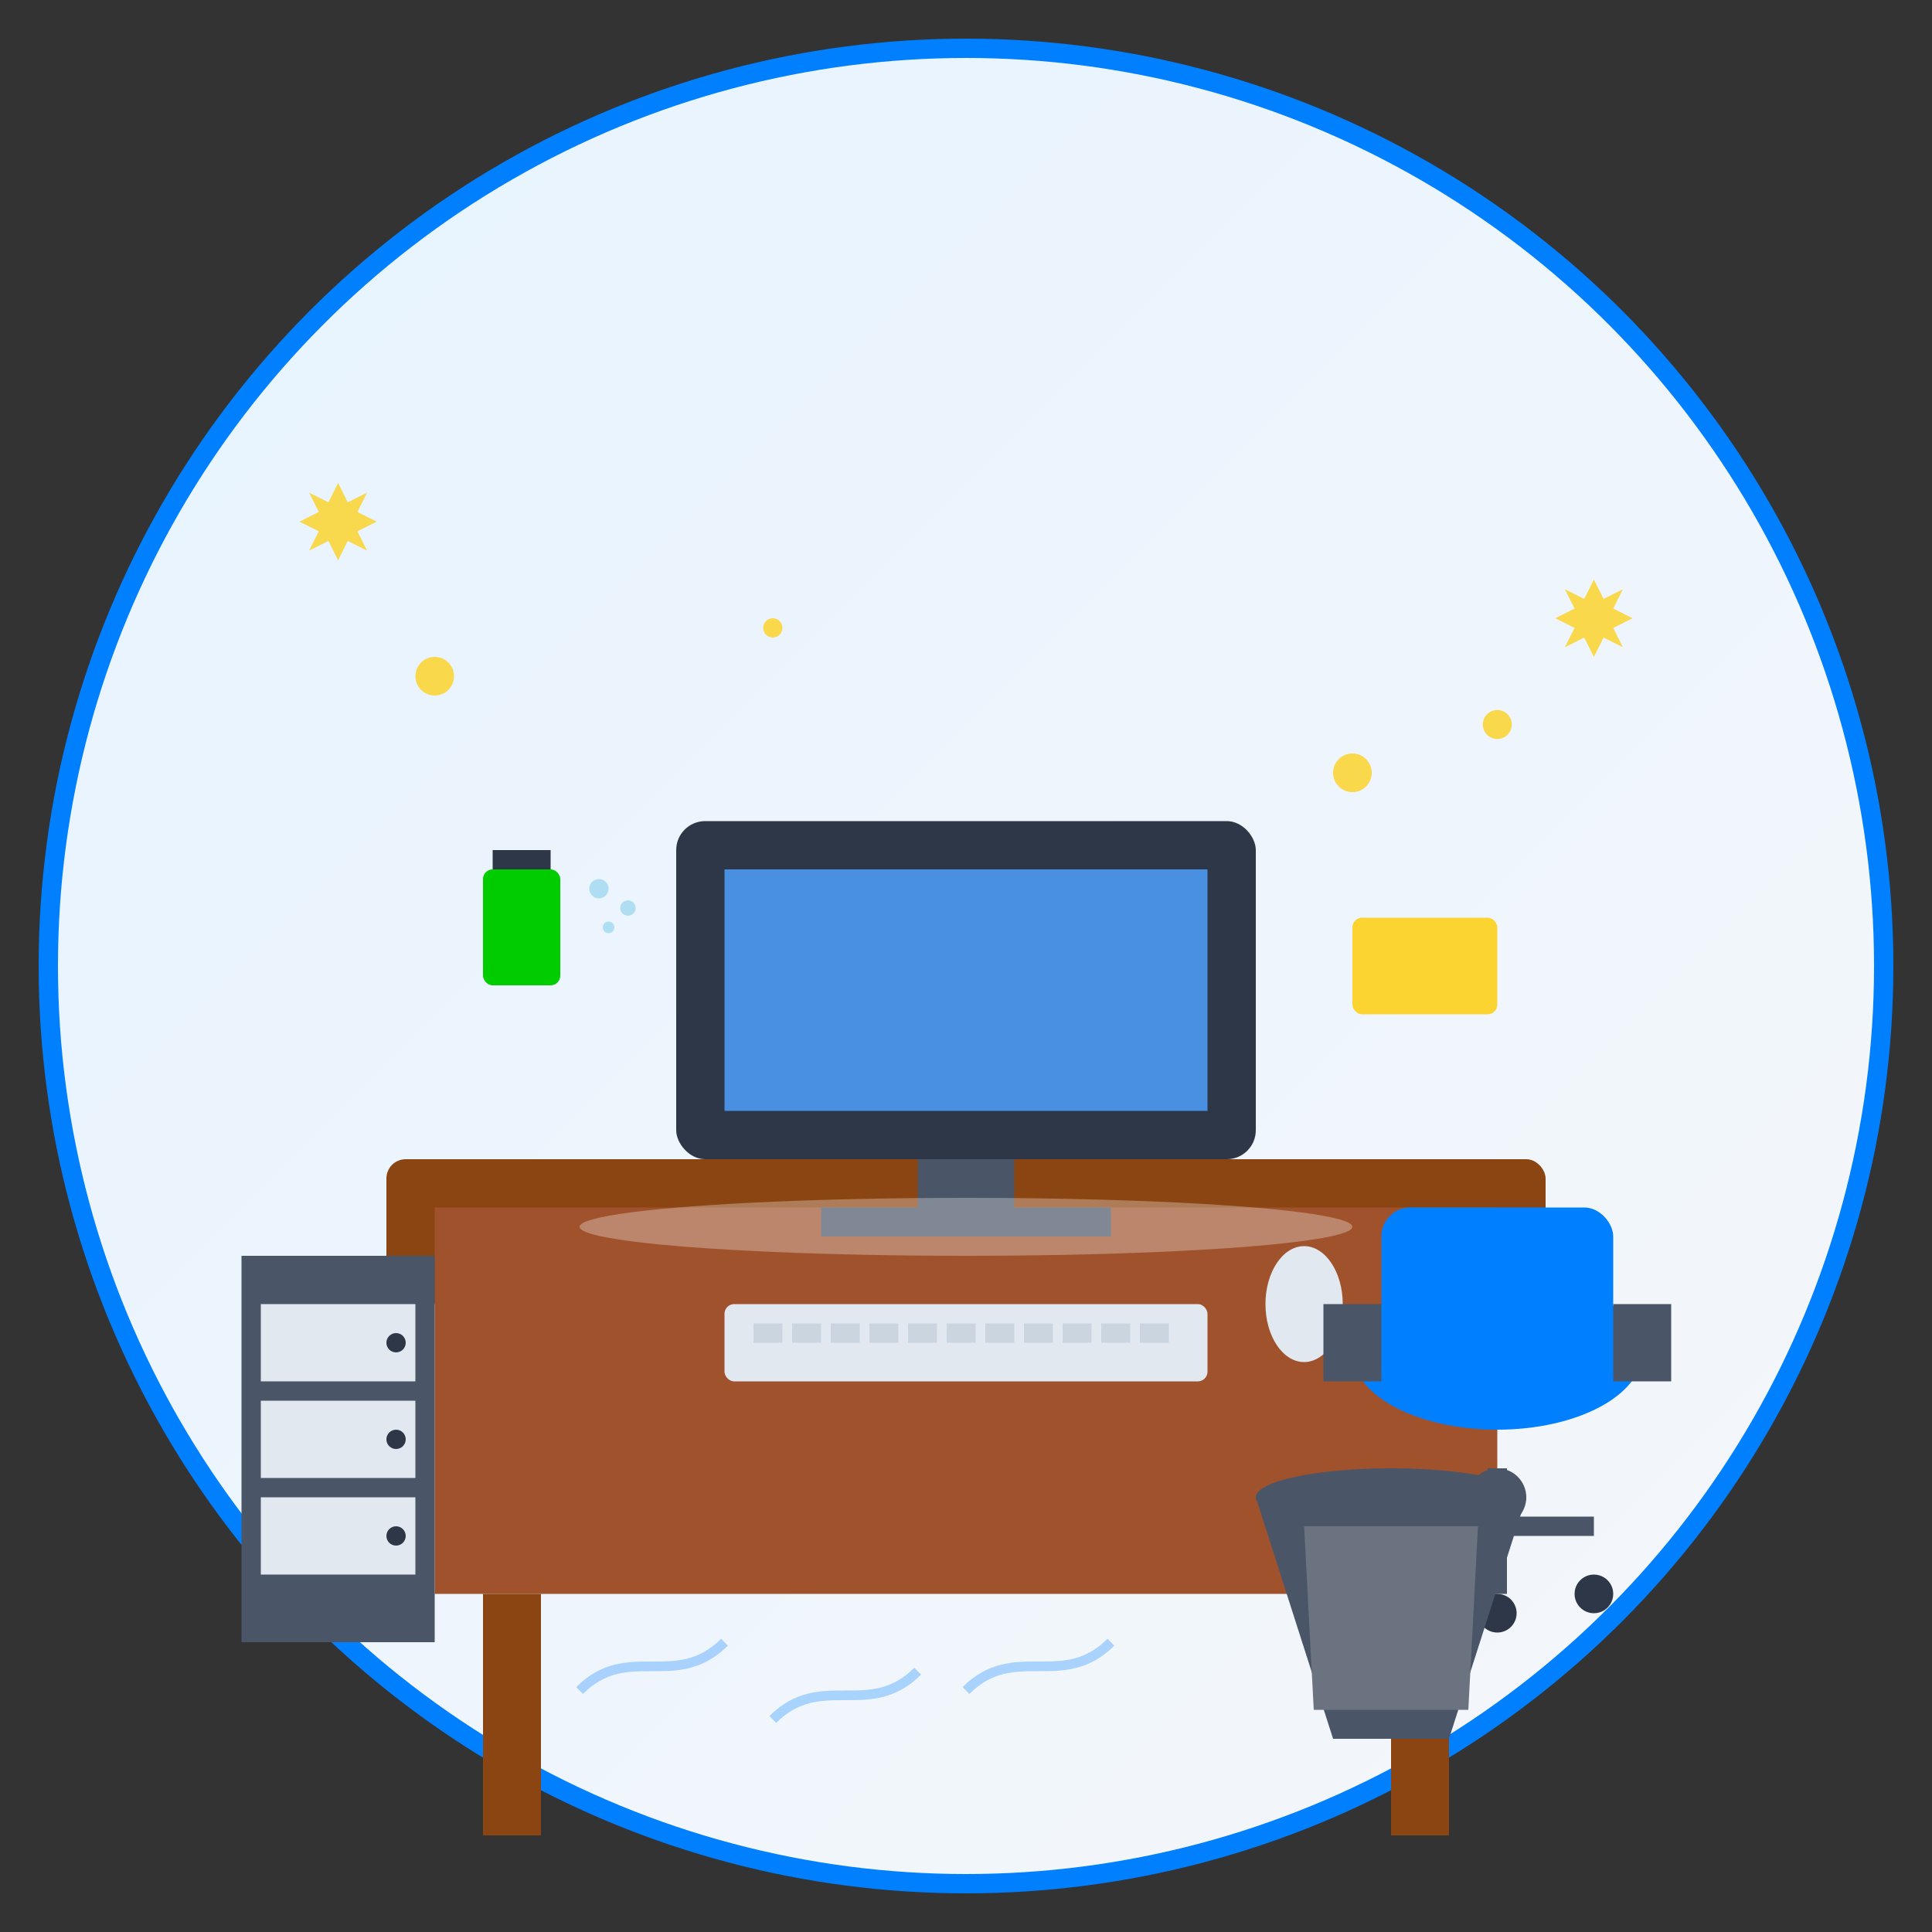 <svg xmlns="http://www.w3.org/2000/svg" viewBox="0 0 200 200" fill="none">
  <rect x="0" y="0" width="200" height="200" fill="#333333" stroke="none"/>
  <defs>
    <linearGradient id="office-bg" x1="0%" y1="0%" x2="100%" y2="100%">
      <stop offset="0%" style="stop-color:#E6F3FF;stop-opacity:1" />
      <stop offset="100%" style="stop-color:#F5F7FA;stop-opacity:1" />
    </linearGradient>
  </defs>
  
  <!-- Background Circle -->
  <circle cx="100" cy="100" r="95" fill="url(#office-bg)" stroke="#0080FF" stroke-width="2" />
  
  <!-- Desk -->
  <rect x="40" y="120" width="120" height="15" fill="#8B4513" rx="2" />
  <rect x="45" y="125" width="110" height="40" fill="#A0522D" />
  
  <!-- Desk Legs -->
  <rect x="50" y="165" width="6" height="25" fill="#8B4513" />
  <rect x="144" y="165" width="6" height="25" fill="#8B4513" />
  
  <!-- Computer Monitor -->
  <rect x="70" y="85" width="60" height="35" fill="#2D3748" rx="3" />
  <rect x="75" y="90" width="50" height="25" fill="#4A90E2" />
  
  <!-- Monitor Stand -->
  <rect x="95" y="120" width="10" height="8" fill="#4A5568" />
  <rect x="85" y="125" width="30" height="3" fill="#4A5568" />
  
  <!-- Keyboard -->
  <rect x="75" y="135" width="50" height="8" fill="#E2E8F0" rx="1" />
  <g fill="#CBD5E0">
    <rect x="78" y="137" width="3" height="2" />
    <rect x="82" y="137" width="3" height="2" />
    <rect x="86" y="137" width="3" height="2" />
    <rect x="90" y="137" width="3" height="2" />
    <rect x="94" y="137" width="3" height="2" />
    <rect x="98" y="137" width="3" height="2" />
    <rect x="102" y="137" width="3" height="2" />
    <rect x="106" y="137" width="3" height="2" />
    <rect x="110" y="137" width="3" height="2" />
    <rect x="114" y="137" width="3" height="2" />
    <rect x="118" y="137" width="3" height="2" />
  </g>
  
  <!-- Mouse -->
  <ellipse cx="135" cy="135" rx="4" ry="6" fill="#E2E8F0" />
  
  <!-- Office Chair -->
  <g transform="translate(155, 140)">
    <!-- Seat -->
    <ellipse cx="0" cy="0" rx="15" ry="8" fill="#0080FF" />
    
    <!-- Backrest -->
    <rect x="-12" y="-15" width="24" height="15" fill="#0080FF" rx="3" />
    
    <!-- Armrests -->
    <rect x="-18" y="-5" width="6" height="8" fill="#4A5568" />
    <rect x="12" y="-5" width="6" height="8" fill="#4A5568" />
    
    <!-- Base -->
    <circle cx="0" cy="15" r="3" fill="#4A5568" />
    <line x1="-10" y1="18" x2="10" y2="18" stroke="#4A5568" stroke-width="2" />
    <line x1="0" y1="12" x2="0" y2="25" stroke="#4A5568" stroke-width="2" />
    
    <!-- Wheels -->
    <circle cx="-10" cy="25" r="2" fill="#2D3748" />
    <circle cx="10" cy="25" r="2" fill="#2D3748" />
    <circle cx="0" cy="27" r="2" fill="#2D3748" />
  </g>
  
  <!-- File Cabinet -->
  <g transform="translate(25, 130)">
    <rect x="0" y="0" width="20" height="40" fill="#4A5568" />
    <rect x="2" y="5" width="16" height="8" fill="#E2E8F0" />
    <rect x="2" y="15" width="16" height="8" fill="#E2E8F0" />
    <rect x="2" y="25" width="16" height="8" fill="#E2E8F0" />
    
    <!-- Handles -->
    <circle cx="16" cy="9" r="1" fill="#2D3748" />
    <circle cx="16" cy="19" r="1" fill="#2D3748" />
    <circle cx="16" cy="29" r="1" fill="#2D3748" />
  </g>
  
  <!-- Waste Basket -->
  <g transform="translate(130, 155)">
    <path d="M0 0L8 25L20 25L28 0Z" fill="#4A5568" />
    <ellipse cx="14" cy="0" rx="14" ry="3" fill="#4A5568" />
    <path d="M5 3L6 22L22 22L23 3" fill="#6B7280" />
  </g>
  
  <!-- Cleaning Equipment -->
  <!-- Cleaning Spray -->
  <g transform="translate(50, 90)">
    <rect x="0" y="0" width="8" height="12" fill="#00CC00" rx="1" />
    <rect x="1" y="-2" width="6" height="2" fill="#2D3748" />
    
    <!-- Spray Effect -->
    <g opacity="0.6">
      <circle cx="12" cy="2" r="1" fill="#87CEEB" />
      <circle cx="15" cy="4" r="0.8" fill="#87CEEB" />
      <circle cx="13" cy="6" r="0.6" fill="#87CEEB" />
    </g>
  </g>
  
  <!-- Microfiber Cloth -->
  <rect x="140" y="95" width="15" height="10" fill="#FFCC00" rx="1" opacity="0.8" />
  
  <!-- Vacuum Lines (indicating cleaning) -->
  <g stroke="#0080FF" stroke-width="1" opacity="0.3">
    <path d="M60 175C65 170 70 175 75 170" fill="none" />
    <path d="M80 178C85 173 90 178 95 173" fill="none" />
    <path d="M100 175C105 170 110 175 115 170" fill="none" />
  </g>
  
  <!-- Sparkles indicating cleanliness -->
  <g fill="#FFCC00" opacity="0.7">
    <circle cx="45" cy="70" r="2" />
    <circle cx="155" cy="75" r="1.5" />
    <circle cx="80" cy="65" r="1" />
    <circle cx="140" cy="80" r="2" />
    
    <!-- Star sparkles -->
    <path d="M35 50L36 52L38 51L37 53L39 54L37 55L38 57L36 56L35 58L34 56L32 57L33 55L31 54L33 53L32 51L34 52Z" />
    <path d="M165 60L166 62L168 61L167 63L169 64L167 65L168 67L166 66L165 68L164 66L162 67L163 65L161 64L163 63L162 61L164 62Z" />
  </g>
  
  <!-- Clean Surface Shine -->
  <ellipse cx="100" cy="127" rx="40" ry="3" fill="#FFF" opacity="0.3" />
</svg>
